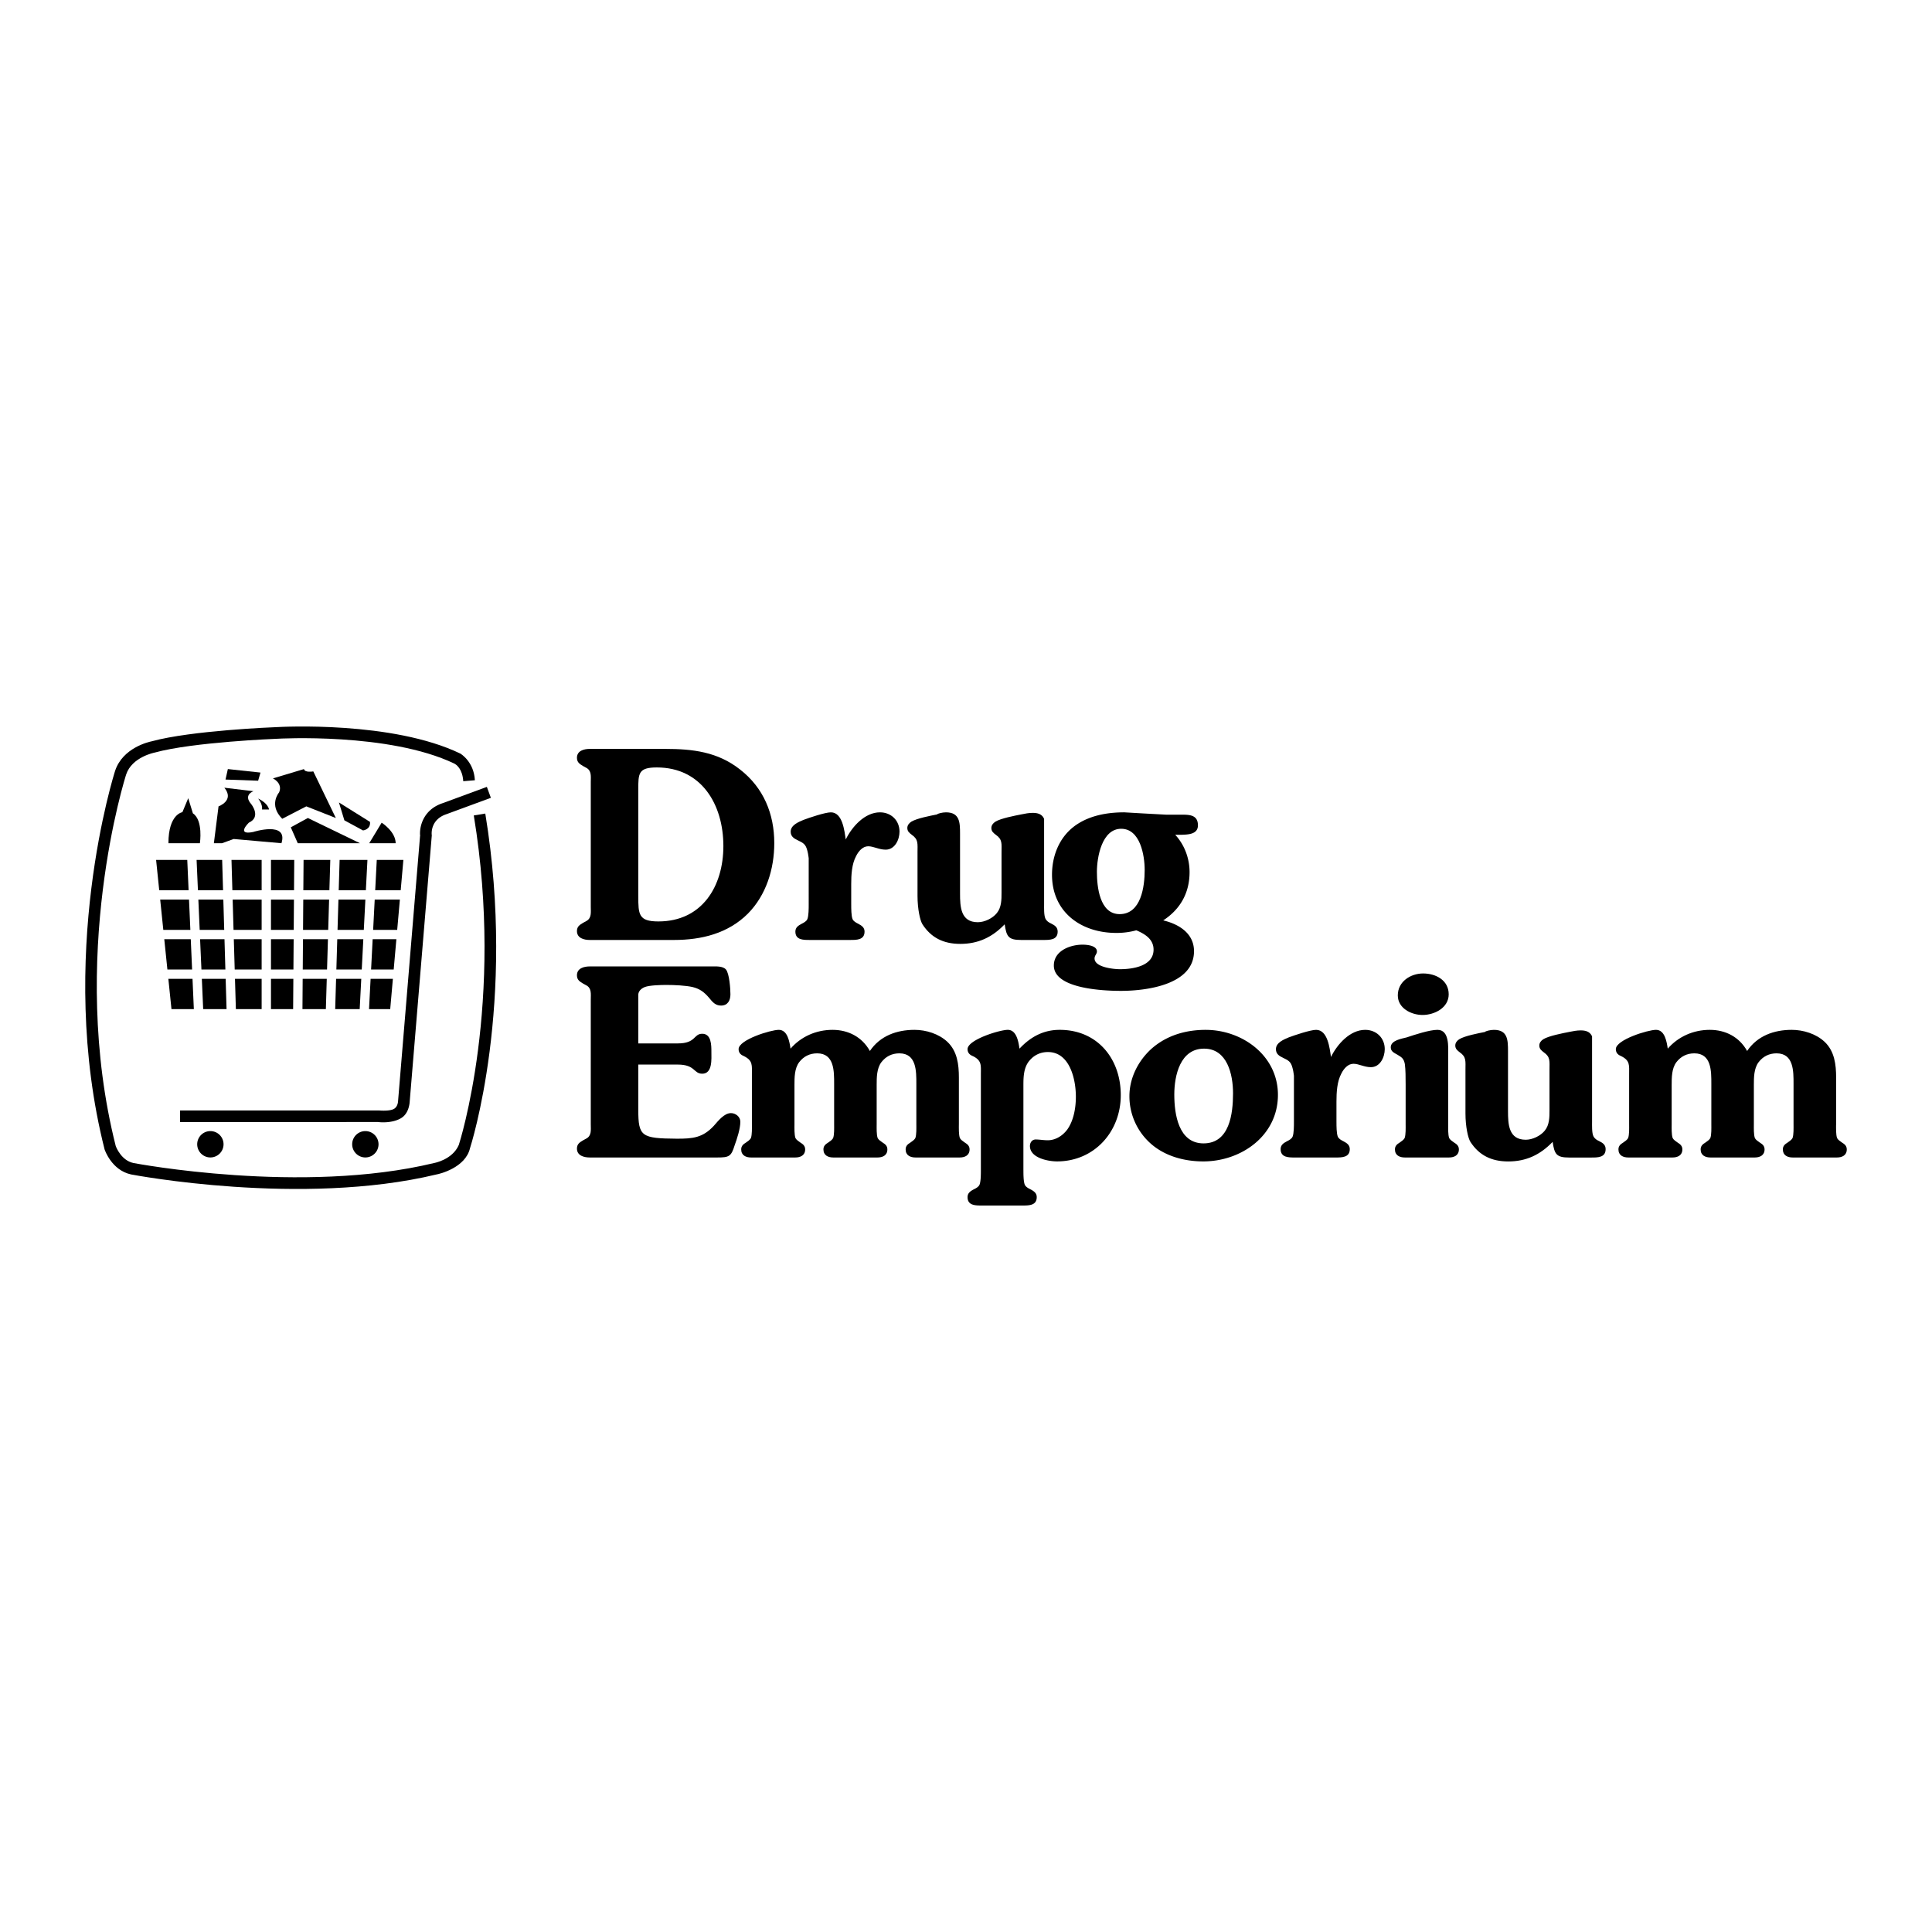 <svg xmlns="http://www.w3.org/2000/svg" width="2500" height="2500" viewBox="0 0 192.756 192.756"><g fill-rule="evenodd" clip-rule="evenodd"><path fill="#fff" d="M0 0h192.756v192.756H0V0z"/><path d="M20.989 112.85a1.314 1.314 0 1 1 0 2.628 1.314 1.314 0 1 1 0-2.628zM36.451 112.85a1.314 1.314 0 1 1 .001 2.629 1.314 1.314 0 0 1-.001-2.629zM17.966 111.955l19.76-.012c.139.029 1.398.15 2.29-.385.499-.299.767-.859.848-1.508l2.211-26.646.005-.059-.007-.058c-.016-.151-.108-1.529 1.467-2.055l4.435-1.634-.401-1.091-4.418 1.628c-1.993.664-2.336 2.441-2.237 3.287l-.002-.116-2.208 26.624c-.039.301-.154.537-.365.68-.421.283-1.497.182-1.497.182h-19.88v1.163h-.001z"/><path d="M48.417 81.169l-1.147.188c3.077 18.691-1.45 32.738-1.496 32.876-.633 1.473-2.438 1.797-2.458 1.801-13.204 3.188-29.839.031-30.005 0-1.187-.254-1.701-1.525-1.763-1.689-4.771-18.895.983-36.907 1.042-37.086.577-1.73 2.817-2.17 2.839-2.174 3.794-1.049 12.118-1.376 12.202-1.378.131-.008 11.153-.646 17.687 2.47.227.113.82.544.901 1.764l1.159-.096c-.098-1.843-1.385-2.614-1.437-2.654-6.801-3.283-17.895-2.673-18.361-2.645-.329.009-8.542.343-12.422 1.409-.324.065-2.908.651-3.671 2.94-.061.186-5.92 18.542-1.053 37.781.028.084.715 2.084 2.645 2.498.179.035 17.009 3.24 30.458.004.302-.047 2.9-.668 3.354-2.619.047-.143 4.653-14.403 1.526-33.39z"/><path d="M29.305 92.773h-2.27V89.75h2.293l-.023 3.023zM30.257 89.75h2.578l-.089 3.023h-2.511l.022-3.023zM26.104 92.773H23.3l-.088-3.023h2.892v3.023zM22.37 92.773h-2.447l-.133-3.023h2.492l.088 3.023zM22.397 93.703l.089 3.024h-2.389l-.134-3.024h2.434zM23.328 93.703h2.776v3.024h-2.687l-.089-3.024zM27.035 93.703h2.263l-.023 3.024h-2.24v-3.024zM30.228 93.703h2.491l-.09 3.024h-2.423l.022-3.024zM33.649 93.703h2.6l-.157 3.024H33.56l.089-3.024zM33.676 92.773l.09-3.023h2.688l-.157 3.023h-2.621zM33.794 88.82l.089-3.023h2.776l-.157 3.023h-2.708zM32.863 88.82h-2.599l.023-3.023h2.666l-.09 3.023zM29.334 88.82h-2.299v-3.023h2.322l-.023 3.023zM26.104 88.82h-2.92l-.088-3.023h3.008v3.023zM22.254 88.82h-2.506l-.133-3.023h2.55l.089 3.023zM18.817 88.82h-2.931l-.311-3.023h3.109l.133 3.023zM18.858 89.75l.134 3.023h-2.699l-.311-3.023h2.876zM19.033 93.703l.133 3.024h-2.465l-.312-3.024h2.644zM19.207 97.656l.133 3.022h-2.233l-.311-3.022h2.411zM20.138 97.656h2.376l.089 3.022h-2.332l-.133-3.022zM23.444 97.656h2.66v3.022h-2.571l-.089-3.022zM27.035 97.656h2.233l-.022 3.022h-2.211v-3.022zM30.198 97.656h2.404l-.09 3.022h-2.336l.022-3.022zM33.532 97.656h2.512l-.157 3.022h-2.445l.09-3.022zM36.975 97.656h2.223l-.266 3.022h-2.114l.157-3.022zM37.024 96.727l.156-3.024h2.367l-.267 3.024h-2.256zM37.229 92.773l.156-3.023h2.511l-.267 3.023h-2.4zM37.434 88.82l.156-3.023h2.655l-.267 3.023h-2.544zM16.804 84.127h3.139s.349-2.282-.698-2.98l-.465-1.511-.582 1.395c.001 0-1.394.189-1.394 3.096zM22.733 76.73l-.233 1.046 3.255.116.233-.813-3.255-.349zM22.384 78.59l2.906.349s-1.046.349-.232 1.279c0 0 1.046 1.279-.232 1.86 0 0-1.318 1.279.426.93 0 0 3.527-1.128 2.829 1.12l-4.767-.422-1.163.422h-.813l.465-3.677c0-.001 1.627-.582.581-1.861z"/><path d="M25.755 79.675s.465.542.388 1.085h.697s-.077-.62-1.085-1.085zM27.228 77.66s1.008.465.62 1.395c0 0-1.085 1.24.31 2.635l2.403-1.24 2.945 1.163-2.248-4.65s-.853.155-.93-.232l-3.1.929z"/><path d="M29.011 82.542l1.705-.93 5.193 2.515h-6.201l-.697-1.585zM34.358 81.845l1.86 1.007s.775-.077.698-.852l-3.101-1.938.543 1.783zM39.474 84.127h-2.635l1.24-2.049s1.395.886 1.395 2.049zM66.365 74.718c2.734 0 5.234.287 7.474 2.058 2.344 1.823 3.411 4.427 3.411 7.344 0 2.578-.807 5.182-2.63 7.031-1.979 1.979-4.635 2.63-7.37 2.63h-8.412c-.573 0-1.276-.183-1.276-.886 0-.469.287-.625.625-.833l.286-.156c.573-.287.469-.886.469-1.433V78.026c0-.547.104-1.146-.469-1.433l-.286-.156c-.339-.208-.625-.365-.625-.833 0-.704.703-.886 1.276-.886h7.527z"/><path d="M63.682 89.406c0 1.823.026 2.526 2.005 2.526 4.349 0 6.484-3.49 6.484-7.526 0-4.114-2.162-7.838-6.641-7.838-1.849 0-1.849.599-1.849 2.24v10.598h.001z" fill="#fff"/><path d="M84.927 90.265c0 .364 0 1.094.131 1.432.104.234.364.365.573.469.338.182.625.365.625.781 0 .833-.781.833-1.406.833h-4.089c-.625 0-1.406 0-1.406-.833 0-.417.287-.599.625-.781.208-.104.469-.234.573-.469.131-.338.131-1.068.131-1.432V85.5c0 .365 0-.182-.157-.703-.156-.573-.391-.703-.938-.964-.391-.182-.703-.391-.703-.859 0-.651.781-.963 1.275-1.172.547-.208 2.162-.755 2.734-.755 1.172 0 1.354 1.849 1.484 2.708.625-1.275 1.901-2.708 3.412-2.708 1.119 0 1.953.807 1.953 1.927 0 .808-.469 1.797-1.38 1.797-.677 0-1.198-.338-1.745-.338s-.963.495-1.198.963c-.443.808-.495 1.901-.495 2.812v2.057h.001zM91.54 85.057c0-.885.104-1.302-.573-1.771-.234-.182-.443-.338-.443-.677 0-.261.156-.469.391-.625.546-.339 1.927-.599 2.578-.729.026-.078.521-.208.885-.208 1.38 0 1.406 1.016 1.406 2.135v5.963c0 1.302.052 2.865 1.771 2.865.678 0 1.484-.391 1.9-.912.469-.573.469-1.354.469-2.031v-4.01c0-.885.105-1.302-.572-1.771-.234-.182-.443-.338-.443-.677 0-.261.156-.469.391-.625.547-.339 1.928-.599 2.578-.729.391-.078.756-.156 1.172-.156.652 0 .965.234 1.121.599v8.515c0 .365-.027 1.094.129 1.432.131.261.34.391.574.495.363.182.65.364.65.807 0 .833-.781.833-1.406.833h-2.24c-1.275 0-1.457-.339-1.641-1.562-1.25 1.302-2.656 1.953-4.426 1.953-1.692 0-2.917-.625-3.776-1.953-.234-.365-.494-1.511-.494-2.839v-4.322h-.001z"/><path d="M113.945 81.15l2.396.13h1.432c.834 0 1.744-.026 1.744 1.067 0 .886-.963.912-1.588.938h-.678c.938 1.015 1.432 2.37 1.432 3.724 0 2.057-.91 3.698-2.629 4.818 1.537.364 3.072 1.276 3.072 3.073 0 3.359-4.766 3.959-7.291 3.959-1.641 0-6.693-.184-6.693-2.527 0-1.484 1.641-2.083 2.865-2.083.416 0 1.432.078 1.432.677 0 .13-.051.208-.104.312-.078.13-.131.234-.131.391 0 .885 1.928 1.068 2.527 1.068 1.25 0 3.359-.287 3.359-1.953 0-1.042-.859-1.563-1.719-1.927a7.415 7.415 0 0 1-2.006.261c-3.516 0-6.406-2.083-6.406-5.807 0-1.823.678-3.62 2.135-4.766 1.434-1.12 3.309-1.458 5.078-1.458l1.773.103z"/><path d="M114.205 86.801c0-1.458-.443-4.114-2.344-4.114-1.926 0-2.422 2.838-2.422 4.297 0 1.458.262 4.219 2.266 4.219 2.162 0 2.5-2.787 2.5-4.402z" fill="#fff"/><path d="M63.682 110.717c0 2.682.312 2.863 3.854 2.891 1.562 0 2.578-.078 3.698-1.303.417-.469 1.015-1.25 1.693-1.25.468 0 .937.365.937.859 0 .703-.338 1.719-.573 2.369-.338 1.094-.547 1.199-1.719 1.199H58.838c-.573 0-1.276-.184-1.276-.887 0-.469.287-.625.625-.832l.286-.156c.573-.287.469-.887.469-1.434V99.727c0-.547.104-1.146-.469-1.432l-.286-.156c-.339-.209-.625-.365-.625-.834 0-.703.703-.885 1.276-.885H71c.417 0 1.12-.053 1.432.312.339.416.443 1.926.443 2.473 0 .6-.261 1.121-.938 1.121-.573 0-.86-.365-1.198-.781-.495-.574-.912-.887-1.641-1.068-.677-.156-1.823-.209-2.604-.209-.547 0-1.692.027-2.161.209-.391.156-.651.443-.651.781v4.844h3.933c1.849 0 1.562-.963 2.448-.963.912 0 .912 1.145.912 1.797 0 .703.13 2.188-.912 2.188-.885 0-.677-.912-2.448-.912h-3.933v4.505zM95.667 112.174c0 .34-.026 1.043.104 1.381.104.182.313.312.495.443.26.156.469.338.469.676 0 .6-.469.809-.989.809h-4.401c-.521 0-.989-.209-.989-.809 0-.338.208-.52.469-.676.182-.131.39-.262.495-.443.13-.338.104-1.041.104-1.381v-4.035c0-1.25.026-3.047-1.692-3.047-.755 0-1.354.312-1.797.885-.469.625-.469 1.537-.469 2.291v3.906c0 .34-.026 1.043.104 1.381.104.182.312.312.495.443.261.156.469.338.469.676 0 .6-.469.809-.989.809h-4.401c-.521 0-.99-.209-.99-.809 0-.338.208-.52.469-.676.182-.131.391-.262.495-.443.13-.338.104-1.041.104-1.381v-4.035c0-1.25.026-3.047-1.692-3.047-.755 0-1.354.312-1.797.885-.469.625-.469 1.537-.469 2.291v3.906c0 .34-.026 1.043.104 1.381.104.182.312.312.494.443.261.156.469.338.469.676 0 .6-.469.809-.99.809H74.94c-.521 0-.99-.209-.99-.809 0-.338.208-.52.469-.676.183-.131.391-.262.495-.443.13-.338.104-1.041.104-1.381v-4.973c0-.912.104-1.381-.781-1.824-.26-.104-.547-.285-.547-.703 0-.938 3.203-1.926 4.01-1.926.886 0 1.068 1.197 1.172 1.875 1.042-1.199 2.552-1.875 4.192-1.875 1.562 0 2.943.703 3.724 2.109 1.016-1.512 2.682-2.109 4.453-2.109 1.146 0 2.422.391 3.281 1.197.99.938 1.146 2.266 1.146 3.568v4.661h-.001z"/><path d="M102.107 116.758c0 .365 0 1.094.131 1.432.104.234.363.365.572.469.338.184.625.365.625.781 0 .834-.781.834-1.406.834h-4.088c-.625 0-1.407 0-1.407-.834 0-.416.286-.598.625-.781.207-.104.469-.234.572-.469.131-.338.131-1.066.131-1.432v-9.557c0-.912.104-1.381-.781-1.824-.261-.104-.547-.285-.547-.703 0-.938 3.204-1.926 4.01-1.926.885 0 1.068 1.197 1.172 1.875 1.146-1.225 2.447-1.875 4.01-1.875 3.777 0 6.094 2.891 6.094 6.51 0 3.697-2.682 6.615-6.354 6.615-.885 0-2.709-.34-2.709-1.537 0-.338.209-.65.574-.65.391 0 .781.078 1.197.078.781 0 1.484-.443 1.953-1.068.65-.912.859-2.188.859-3.281 0-1.719-.6-4.453-2.787-4.453-.729 0-1.354.287-1.822.834-.6.676-.625 1.641-.625 2.473v8.489h.001zM114.998 114.258a6.307 6.307 0 0 1-2.316-4.896c0-1.822.885-3.541 2.213-4.738 1.51-1.328 3.412-1.875 5.391-1.875 3.672 0 7.213 2.578 7.213 6.484 0 4.088-3.672 6.641-7.447 6.641-1.798-.001-3.648-.47-5.054-1.616z"/><path d="M123.02 109.076c0-1.875-.572-4.453-2.891-4.453-2.369 0-2.969 2.656-2.969 4.582 0 1.953.418 4.871 2.916 4.871 2.606 0 2.944-2.969 2.944-5z" fill="#fff"/><path d="M133.34 111.967c0 .363 0 1.094.131 1.432.104.234.363.365.572.469.338.182.625.365.625.781 0 .834-.781.834-1.406.834h-4.088c-.625 0-1.406 0-1.406-.834 0-.416.285-.6.625-.781.207-.104.469-.234.572-.469.131-.338.131-1.068.131-1.432v-4.766c0 .363 0-.184-.156-.703-.156-.574-.391-.703-.938-.965-.391-.182-.703-.391-.703-.859 0-.65.781-.963 1.275-1.172.547-.207 2.162-.754 2.734-.754 1.172 0 1.354 1.848 1.484 2.707.625-1.275 1.9-2.707 3.412-2.707 1.119 0 1.953.807 1.953 1.926 0 .809-.469 1.797-1.381 1.797-.678 0-1.197-.338-1.744-.338s-.965.494-1.199.963c-.441.809-.494 1.902-.494 2.812v2.059h.001zM139.459 99.311c0-1.381 1.275-2.188 2.525-2.188 1.275 0 2.553.676 2.553 2.082 0 1.355-1.434 2.059-2.605 2.059-1.145 0-2.473-.678-2.473-1.953zM140.24 108.111c0-.572 0-1.379-.078-1.953-.105-.547-.312-.676-.756-.938-.312-.182-.65-.312-.65-.729 0-.703 1.094-.859 1.588-.99.781-.26 2.266-.754 3.072-.754 1.225 0 1.068 1.77 1.068 2.551v6.875c0 .34-.025 1.043.104 1.381.105.182.312.312.496.443.26.156.469.338.469.676 0 .6-.469.809-.99.809h-4.4c-.521 0-.99-.209-.99-.809 0-.338.209-.52.469-.676.182-.131.391-.262.494-.443.131-.338.105-1.041.105-1.381v-4.062h-.001zM146.209 106.758c0-.885.104-1.303-.572-1.771-.234-.182-.443-.338-.443-.676 0-.262.156-.469.391-.625.547-.34 1.928-.6 2.578-.73.025-.078.521-.207.885-.207 1.381 0 1.406 1.016 1.406 2.135v5.963c0 1.303.053 2.865 1.771 2.865.678 0 1.484-.391 1.9-.912.469-.572.469-1.354.469-2.031v-4.01c0-.885.105-1.303-.572-1.771-.234-.182-.443-.338-.443-.676 0-.262.156-.469.391-.625.547-.34 1.928-.6 2.578-.73.391-.078.756-.156 1.172-.156.652 0 .965.234 1.121.6v8.516c0 .365-.027 1.094.129 1.432.131.262.34.391.574.496.363.182.65.363.65.807 0 .834-.781.834-1.406.834h-2.24c-1.275 0-1.457-.34-1.641-1.562-1.25 1.301-2.656 1.953-4.426 1.953-1.693 0-2.918-.625-3.777-1.953-.234-.365-.494-1.512-.494-2.84v-4.326h-.001zM183.186 112.174c0 .34-.027 1.043.104 1.381.104.182.312.312.494.443.26.156.469.338.469.676 0 .6-.469.809-.99.809h-4.4c-.521 0-.988-.209-.988-.809 0-.338.207-.52.467-.676.184-.131.391-.262.496-.443.129-.338.104-1.041.104-1.381v-4.035c0-1.25.025-3.047-1.693-3.047-.754 0-1.354.312-1.795.885-.471.625-.471 1.537-.471 2.291v3.906c0 .34-.025 1.043.105 1.381.104.182.312.312.494.443.262.156.469.338.469.676 0 .6-.469.809-.988.809h-4.402c-.52 0-.988-.209-.988-.809 0-.338.207-.52.469-.676.182-.131.389-.262.494-.443.131-.338.104-1.041.104-1.381v-4.035c0-1.25.027-3.047-1.693-3.047-.754 0-1.354.312-1.795.885-.469.625-.469 1.537-.469 2.291v3.906c0 .34-.027 1.043.104 1.381.104.182.312.312.494.443.26.156.469.338.469.676 0 .6-.469.809-.988.809h-4.402c-.52 0-.988-.209-.988-.809 0-.338.207-.52.469-.676.182-.131.391-.262.494-.443.131-.338.104-1.041.104-1.381v-4.973c0-.912.105-1.381-.781-1.824-.26-.104-.547-.285-.547-.703 0-.938 3.203-1.926 4.01-1.926.887 0 1.068 1.197 1.172 1.875 1.043-1.199 2.553-1.875 4.193-1.875 1.562 0 2.943.703 3.725 2.109 1.016-1.512 2.682-2.109 4.453-2.109 1.145 0 2.422.391 3.281 1.197.988.938 1.146 2.266 1.146 3.568v4.661h-.005z"/></g></svg>